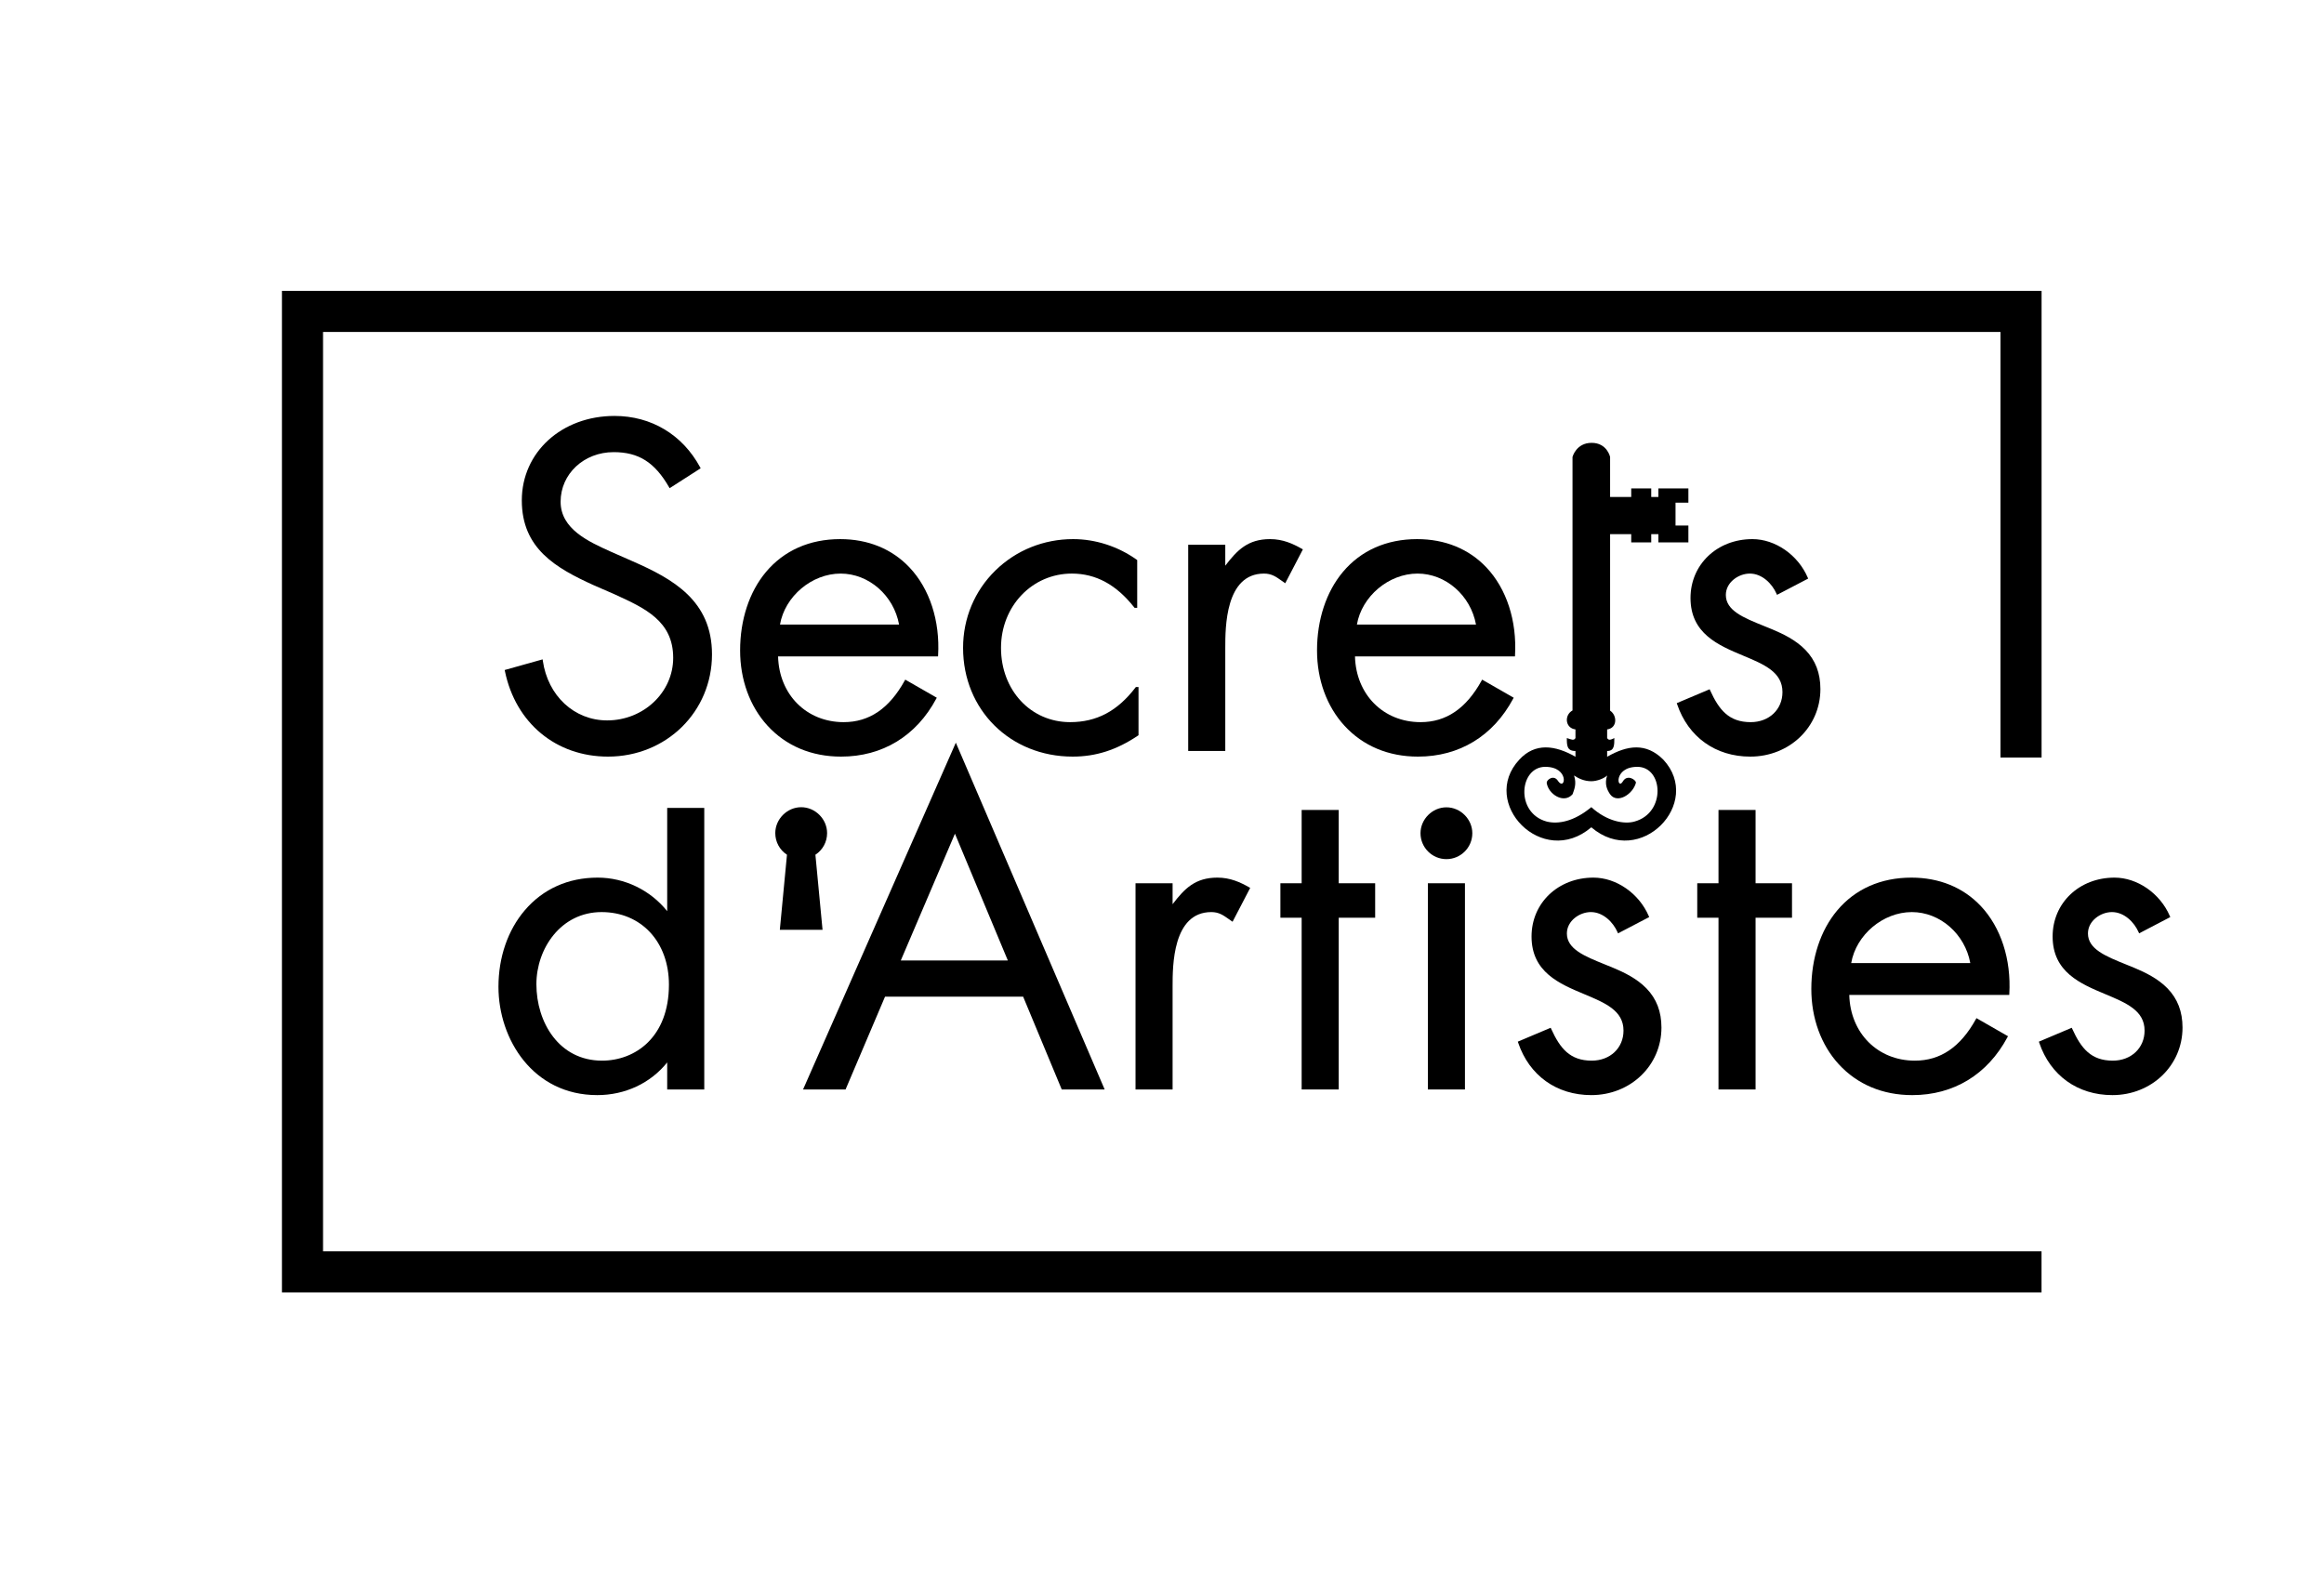 <svg id="logoSda" class="truc" version="1.1" xmlns="http://www.w3.org/2000/svg" xmlns:xlink="http://www.w3.org/1999/xlink" x="0px" y="0px" width="100%" height="100%" viewBox="0 0 1275.583 868.667" enable-background="new 0 0 1275.583 868.667" xml:space="preserve">
<g>
	<path d="M347.318,308.138l-11.899-5.236l-0.119-0.054c-12.293-5.543-27.592-12.442-27.592-27.447
		c0-15.255,12.787-27.206,29.11-27.206c13.717,0,22.521,5.562,30.388,19.198l0.34,0.59l17.033-10.932l-0.287-0.53
		c-9.686-17.919-26.816-28.196-46.998-28.196c-29.009,0-50.885,19.931-50.885,46.362c0,26.432,18.649,37.098,39.436,46.546
		l10.941,4.757l0.846,0.387c16.388,7.485,31.867,14.555,31.867,34.734c0,18.939-16.263,34.348-36.253,34.348
		c-18.031,0-32.55-13.477-35.307-32.773l-0.105-0.734l-20.819,5.839l0.122,0.593c5.85,28.519,28.061,46.945,56.586,46.945
		c32.005,0,57.076-24.652,57.076-56.123C390.799,329.686,369.319,317.791,347.318,308.138z" class="svg-elem-1"></path>
	<path d="M514.905,359.719c1.083-18.941-4.635-36.515-15.685-48.215c-9.617-10.182-22.776-15.563-38.056-15.563
		c-16.775,0-30.871,6.245-40.764,18.059c-9.137,10.911-14.169,26.205-14.169,43.063c0,16.047,5.345,30.715,15.051,41.3
		c10.177,11.099,24.132,16.966,40.358,16.966c22.71,0,41.262-11.283,52.237-31.77l0.298-0.557l-17.31-9.928l-0.32,0.577
		c-8.477,15.314-19.427,22.759-33.477,22.759c-20.411,0-35.457-15.132-36.002-36.079h87.804L514.905,359.719z M428.118,342.842
		c2.681-15.499,17.447-27.984,33.284-27.984c15.473,0,29.137,11.977,32.083,27.984H428.118z" class="svg-elem-2"></path>
	<path d="M624.902,403.597v-26.47h-1.448l-0.195,0.255c-9.928,12.982-21.339,19.029-35.91,19.029
		c-21.618,0-37.92-17.53-37.92-40.776c0-22.865,17.075-40.777,38.872-40.777c13.215,0,24.418,6.071,34.249,18.561l0.195,0.248h1.442
		v-26.222l-0.272-0.194c-10.212-7.294-22.606-11.311-34.9-11.311c-16.16,0-31.309,6.111-42.655,17.208
		c-11.449,11.197-17.754,26.286-17.754,42.487c0,34.031,25.868,59.694,60.17,59.694c12.769,0,24.157-3.667,35.838-11.539
		L624.902,403.597z" class="svg-elem-3"></path>
	<path d="M703.4,318.738c0.463,0.328,0.939,0.665,1.435,1.005l0.605,0.417l9.676-18.589l-0.547-0.309
		c-4.89-2.764-10.389-5.322-17.461-5.322c-12.157,0-18.013,5.996-24.587,14.586v-11.49h-20.347v113.198h20.347v-56.599
		c0-11.152,0-40.777,21.253-40.777C697.92,314.858,700.338,316.57,703.4,318.738z" class="svg-elem-4"></path>
	<path d="M830.529,383.559l0.298-0.557l-17.31-9.928l-0.32,0.577c-8.478,15.314-19.428,22.759-33.477,22.759
		c-20.411,0-35.457-15.132-36.003-36.079h87.804l0.035-0.613c1.083-18.941-4.634-36.515-15.685-48.215
		c-9.616-10.182-22.776-15.563-38.056-15.563c-16.775,0-30.871,6.245-40.764,18.059c-9.137,10.911-14.169,26.205-14.169,43.063
		c0,16.047,5.345,30.715,15.051,41.3c10.177,11.099,24.132,16.966,40.357,16.966C801.003,415.329,819.554,404.046,830.529,383.559z
		 M778.055,314.858c15.473,0,29.137,11.977,32.083,27.984h-65.367C747.453,327.343,762.219,314.858,778.055,314.858z" class="svg-elem-5"></path>
	<path d="M999.172,378.252c0-8.762-2.698-15.802-8.249-21.523c-5.278-5.441-12.446-8.853-18.101-11.217
		c-1.562-0.653-3.121-1.283-4.655-1.903c-11.213-4.529-20.896-8.441-20.896-17.021c0-6.913,6.935-11.73,13.158-11.73
		c6.76,0,12.225,5.545,14.643,11.041l0.279,0.636l17.102-8.935l-0.237-0.553c-5.325-12.428-17.809-21.107-30.357-21.107
		c-19.373,0-33.982,13.893-33.982,32.315c0,19.559,15.337,25.973,28.869,31.632c11.593,4.848,21.604,9.035,21.604,20.032
		c0,9.556-7.336,16.492-17.443,16.492c-11.926,0-17.361-6.687-22.265-17.475l-0.262-0.576l-18.043,7.624l0.193,0.572
		c6.087,18.017,21.092,28.773,40.138,28.773C982.259,415.329,999.172,399.042,999.172,378.252z" class="svg-elem-6"></path>
	<path d="M386.553,598.051V443.506h-20.347v56.667c-9.213-11.552-23.392-18.416-38.157-18.416c-16.151,0-29.978,6.191-39.986,17.906
		c-9.332,10.921-14.471,25.847-14.471,42.027c0,28.823,19.002,59.456,54.219,59.456c15.302,0,29.229-6.524,38.396-17.944v14.85
		H386.553z M330.43,582.228c-23.644,0-36.015-21.112-36.015-41.966c0-19.459,13.382-39.586,35.777-39.586
		c21.766,0,36.967,16.376,36.967,39.825C367.159,569.325,348.711,582.228,330.43,582.228z" class="svg-elem-7"></path>
	<path d="M485.774,547.101h75.799l21.189,50.95h23.562l-81.689-190.365l-83.857,190.365h23.33L485.774,547.101z M524.145,457.652
		l29.03,69.58h-58.751L524.145,457.652z" class="svg-elem-8"></path>
	<path d="M643.605,541.452c0-11.152,0-40.777,21.253-40.777c4.146,0,6.564,1.712,9.626,3.88c0.463,0.328,0.939,0.665,1.435,1.005
		l0.605,0.417l9.676-18.589l-0.547-0.309c-4.891-2.764-10.392-5.322-17.461-5.322c-12.156,0-18.012,5.996-24.587,14.586v-11.49
		h-20.347v113.198h20.347V541.452z" class="svg-elem-9"></path>
	<polygon points="734.792,598.051 734.792,503.771 754.79,503.771 754.79,484.853 734.792,484.853 734.792,444.617 714.445,444.617 
		714.445,484.853 702.779,484.853 702.779,503.771 714.445,503.771 714.445,598.051 	" class="svg-elem-10"></polygon>
	<path d="M793.898,443.167c-7.708,0-14.22,6.513-14.22,14.221c0,7.841,6.379,14.22,14.22,14.22c7.842,0,14.221-6.379,14.221-14.22
		C808.12,449.679,801.607,443.167,793.898,443.167z" class="svg-elem-11"></path>
	<rect x="783.726" y="484.853" width="20.346" height="113.198" class="svg-elem-12"></rect>
	<path d="M873.657,582.228c-11.926,0-17.361-6.687-22.265-17.475l-0.262-0.576l-18.044,7.624l0.193,0.572
		c6.087,18.017,21.092,28.773,40.139,28.773c21.591,0,38.504-16.286,38.504-37.077c0-8.762-2.698-15.802-8.249-21.523
		c-5.279-5.441-12.446-8.853-18.101-11.217c-1.561-0.653-3.119-1.282-4.651-1.901c-11.215-4.53-20.901-8.441-20.901-17.022
		c0-6.913,6.935-11.731,13.159-11.731c6.759,0,12.224,5.545,14.643,11.041l0.28,0.636l17.101-8.934l-0.237-0.553
		c-5.326-12.428-17.809-21.108-30.357-21.108c-19.373,0-33.982,13.893-33.982,32.315c0,19.559,15.337,25.973,28.869,31.632
		c11.593,4.848,21.605,9.036,21.605,20.032C891.101,575.292,883.764,582.228,873.657,582.228z" class="svg-elem-13"></path>
	<path d="M1189.674,542.546c-5.277-5.441-12.445-8.853-18.1-11.217c-1.562-0.653-3.119-1.282-4.652-1.901
		c-11.215-4.53-20.9-8.441-20.9-17.022c0-6.913,6.936-11.731,13.158-11.731c6.76,0,12.225,5.545,14.643,11.041l0.279,0.636
		l17.102-8.934l-0.236-0.553c-5.326-12.428-17.811-21.108-30.357-21.108c-19.373,0-33.982,13.893-33.982,32.315
		c0,19.559,15.338,25.973,28.869,31.632c11.592,4.848,21.604,9.036,21.604,20.032c0,9.556-7.336,16.492-17.443,16.492
		c-11.926,0-17.361-6.687-22.264-17.475l-0.262-0.576l-18.043,7.624l0.191,0.572c6.088,18.017,21.092,28.773,40.139,28.773
		c21.592,0,38.506-16.286,38.506-37.077C1197.924,555.307,1195.225,548.267,1189.674,542.546z" class="svg-elem-14"></path>
	<polygon points="963.587,598.051 963.587,503.771 983.585,503.771 983.585,484.853 963.587,484.853 963.587,444.617 
		943.24,444.617 943.24,484.853 931.574,484.853 931.574,503.771 943.24,503.771 943.24,598.051 	" class="svg-elem-15"></polygon>
	<path d="M1102.863,545.536c1.082-18.941-4.635-36.515-15.686-48.215c-9.616-10.182-22.775-15.564-38.056-15.564
		c-16.774,0-30.871,6.245-40.765,18.059c-9.137,10.911-14.169,26.205-14.169,43.064c0,16.047,5.346,30.714,15.052,41.3
		c10.177,11.099,24.132,16.965,40.357,16.965c22.71,0,41.262-11.283,52.237-31.77l0.298-0.557l-17.31-9.928l-0.319,0.577
		c-8.478,15.314-19.429,22.759-33.478,22.759c-20.411,0-35.457-15.132-36.003-36.079h87.805L1102.863,545.536z M1016.077,528.66
		c2.681-15.499,17.447-27.984,33.283-27.984c15.473,0,29.137,11.977,32.083,27.984H1016.077z" class="svg-elem-16"></path>
	<path d="M926.714,297.754v-9.263h-7.06v-12.548h7.06V268.1h-16.472v4.705h-3.922V268.1h-10.98v4.705h-11.596v-21.979
		c0,0-1.639-7.733-10.139-7.733s-10.495,7.733-10.495,7.733v58.854v80.309c-4.622,2.536-4.093,9.695,1.624,10.407v4.741
		c-0.791,1.581-2.371,0.79-4.742,0c0,3.95,0,7.113,4.742,7.113v3.16c-11.063-6.323-22.128-7.903-30.822,1.581
		c-22.127,23.707,12.645,60.062,39.516,37.144c26.869,22.919,61.641-13.437,39.514-37.144c-9.484-9.484-19.758-7.904-30.821-1.581
		v-3.16c3.95,0,3.95-3.163,3.95-7.113c-1.579,0.79-3.16,1.581-3.95,0v-4.741c5.634-0.701,5.609-7.668,1.624-10.298v-80.446v-9.016
		v-7.438h11.596v4.555h10.98v-4.555h3.922v4.555H926.714z M883.702,435.959c3.951,5.532,12.645,0,14.225-6.323
		c0-1.58-4.742-4.741-7.112-0.79c-3.161,5.532-5.533-7.903,7.902-7.903c14.226,0,15.807,25.29-1.579,30.031
		c-5.534,1.58-15.017,0-23.709-7.902c-9.484,7.902-18.178,9.482-24.499,7.902c-17.388-4.741-15.017-30.031-0.79-30.031
		c13.434,0,11.063,13.436,7.111,7.903c-2.371-3.951-6.321-0.79-6.321,0.79c0.789,6.323,9.483,11.855,14.224,6.323
		c0.791-2.371,2.372-5.533,0.791-10.273c2.371,1.58,5.531,3.16,9.484,3.16c3.16,0,7.111-1.58,8.692-3.16
		C880.54,430.426,882.121,433.588,883.702,435.959z" class="svg-elem-17"></path>
	<polygon points="177.308,182.224 1098.01,182.224 1098.01,415.837 1120.568,415.837 1120.568,159.667 154.75,159.667 
		154.75,709.451 1120.543,709.451 1120.543,686.893 177.308,686.893 	" class="svg-elem-18"></polygon>
	<path d="M451.471,510.388l-3.917-41.189c4.027-2.642,6.419-7.05,6.419-11.872c0-7.709-6.514-14.222-14.223-14.222
		c-7.708,0-14.221,6.513-14.221,14.222c0,4.822,2.393,9.231,6.419,11.872l-3.918,41.189H451.471z" class="svg-elem-19"></path>
</g>
</svg>